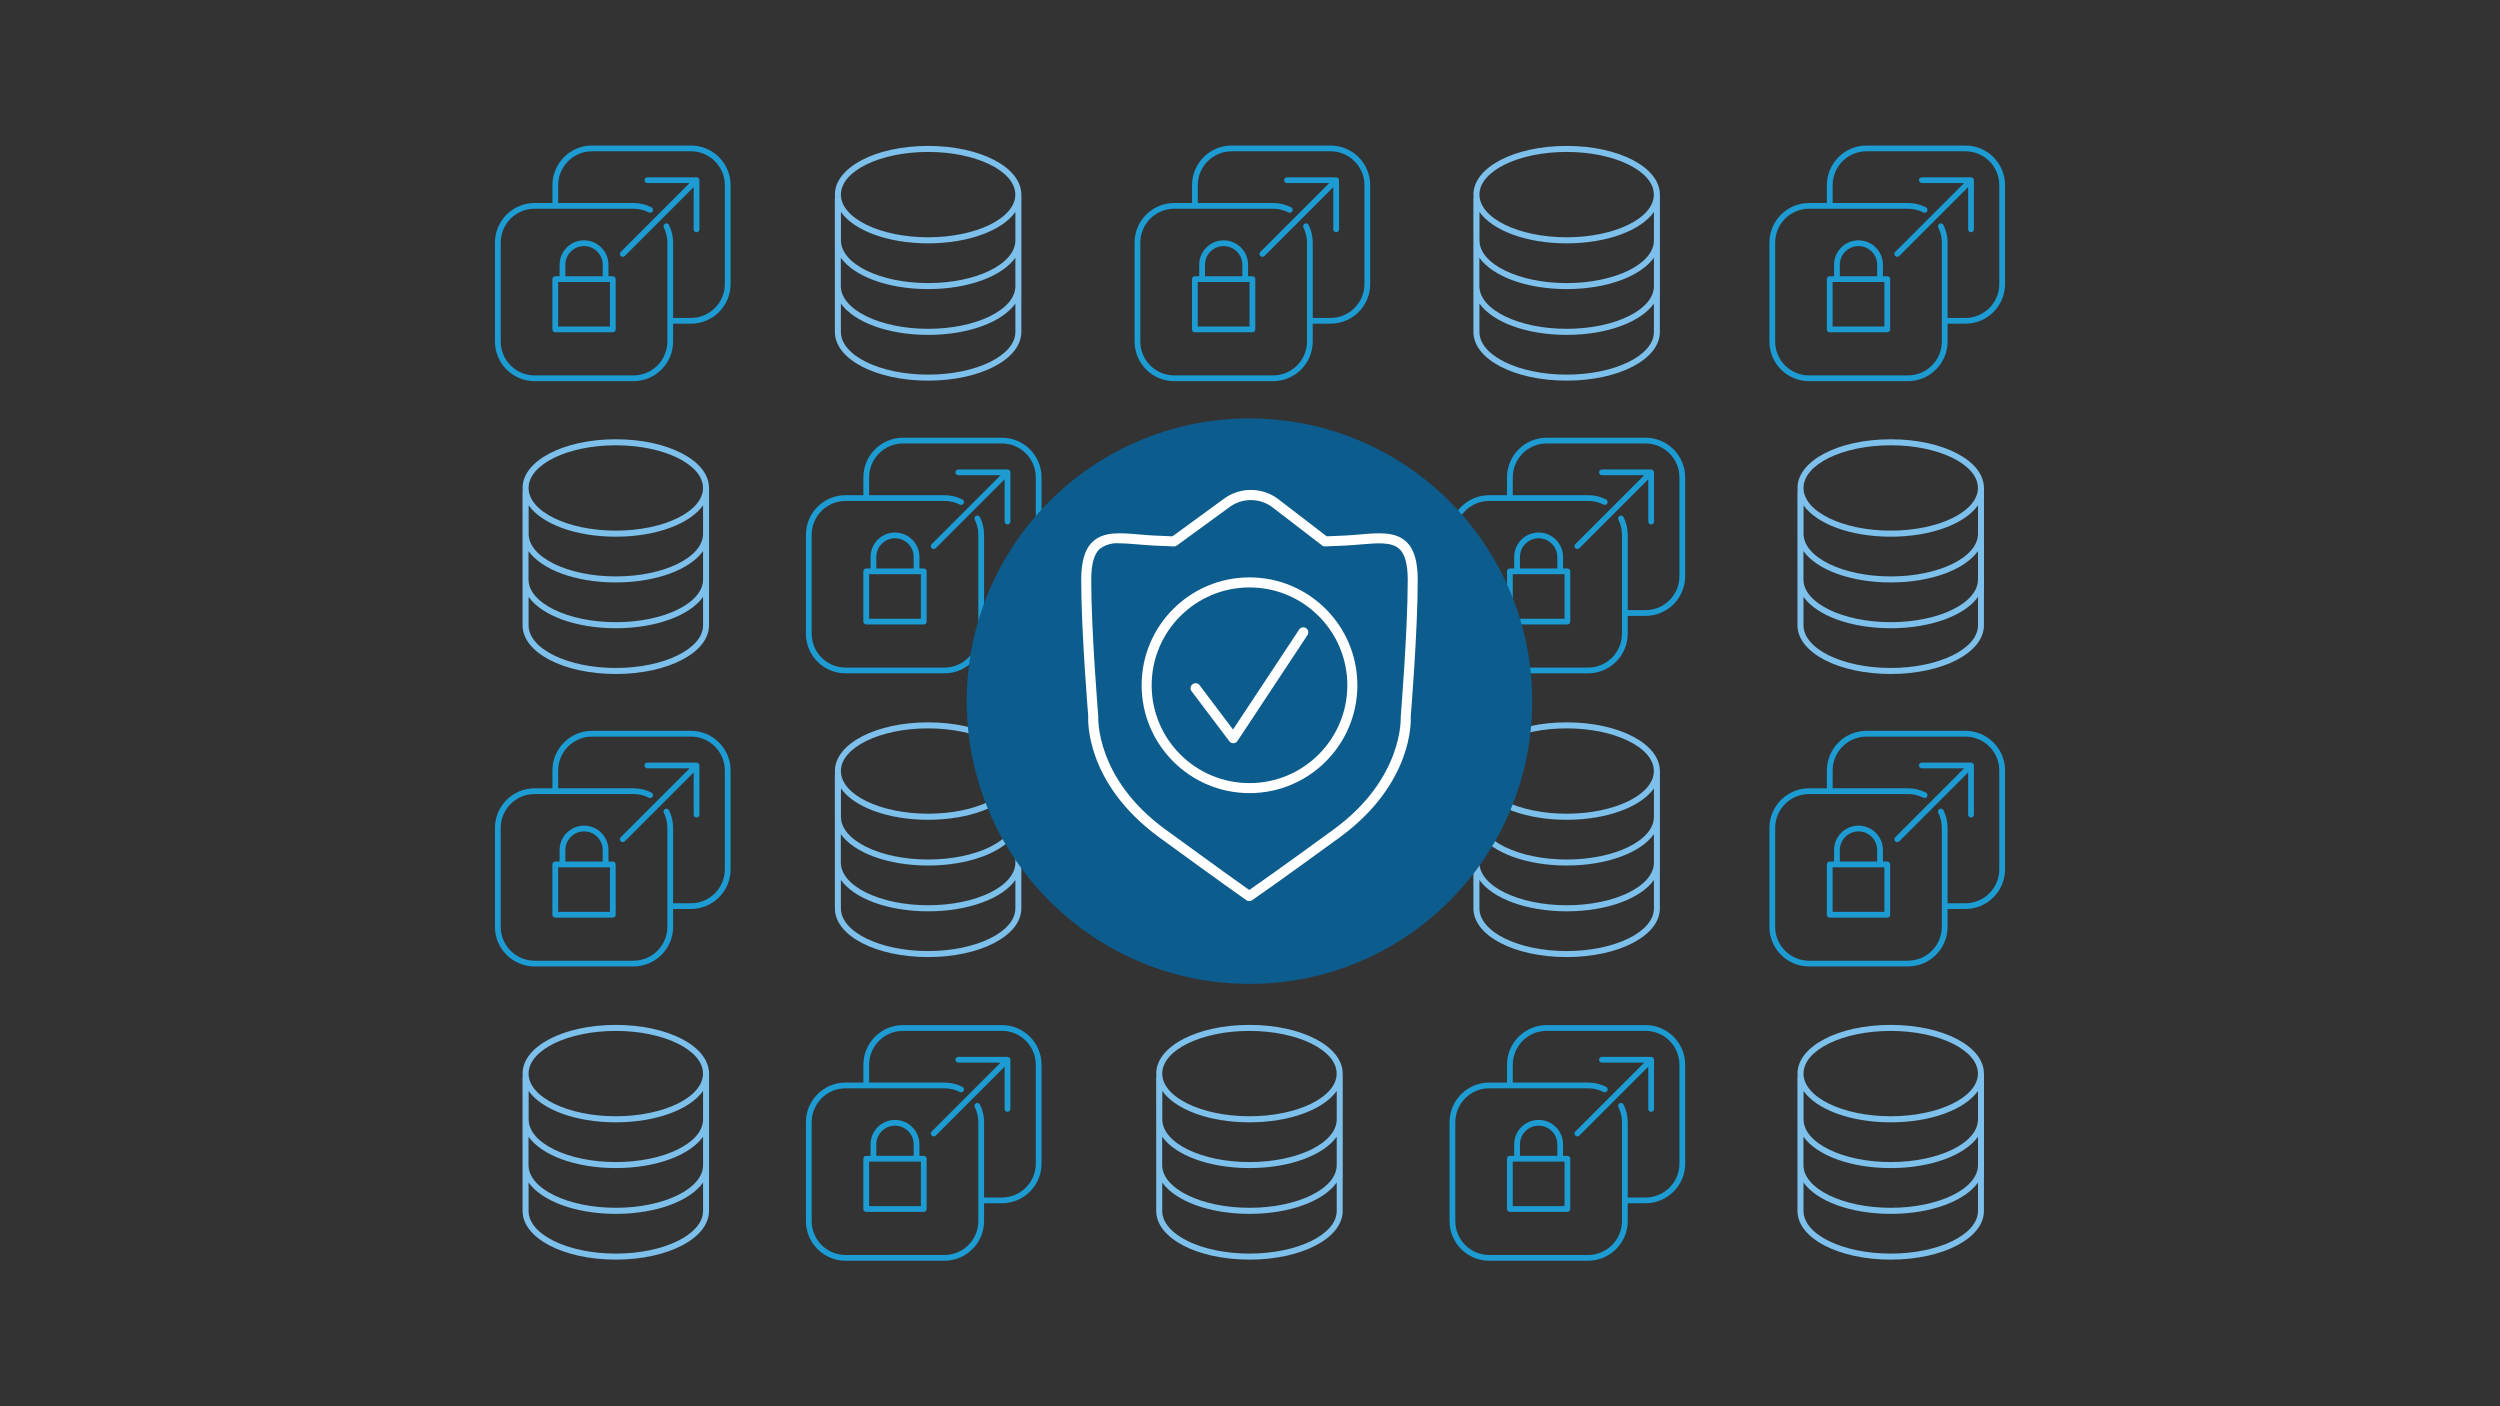 <?xml version="1.0" encoding="UTF-8"?><svg id="Isolation_Mode" xmlns="http://www.w3.org/2000/svg" viewBox="0 0 1200 675"><rect x="0" y="0" width="1200" height="675" fill="#333333" stroke="none"/><defs><style>.cls-1{fill:#0c5c8d;}.cls-2{fill:#7cc0eb;}.cls-3{fill:#1d9cd3;}.cls-4{fill:#fff;}</style></defs><g id="security-apps-arrow-lock"><path class="cls-3" d="M789.88,210.103h-47.501c-10.49.015-18.991,8.515-19.006,19.006v8.579h-8.576c-10.492.014-18.995,8.516-19.008,19.008v47.495c.014,10.492,8.516,18.995,19.008,19.008h47.495c10.492-.014,18.995-8.516,19.008-19.008v-8.576h8.579c10.49-.015,18.991-8.515,19.006-19.006v-47.5c-.015-10.49-8.515-18.991-19.006-19.006ZM806.128,276.609c-.015,8.967-7.28,16.232-16.247,16.247h-8.579v-36.161c.009-2.941-.672-5.844-1.989-8.474-.346-.678-1.177-.947-1.856-.601-.671.343-.943,1.161-.61,1.837,1.123,2.247,1.704,4.726,1.696,7.238v47.495c-.014,8.969-7.281,16.236-16.25,16.25h-47.495c-8.969-.014-16.236-7.281-16.25-16.25v-47.495c.014-8.969,7.281-16.236,16.25-16.25h47.495c2.562-.008,5.089.596,7.371,1.763.679.345,1.509.073,1.854-.606.344-.678.075-1.506-.602-1.852-2.669-1.364-5.625-2.072-8.623-2.063h-36.161v-8.579c.015-8.967,7.28-16.232,16.247-16.247h47.501c8.967.015,16.232,7.28,16.247,16.247v47.501Z"/><path class="cls-3" d="M793.083,225.462c-.167-.071-.346-.107-.527-.108h-23.621c-.762,0-1.379.618-1.379,1.379s.618,1.379,1.379,1.379h20.291l-33.079,33.079c-.529.548-.514,1.421.034,1.95.534.516,1.382.516,1.916,0l33.079-33.079v20.294c0,.762.618,1.379,1.379,1.379s1.379-.618,1.379-1.379v-23.623c-.001-.181-.038-.36-.108-.527-.14-.337-.408-.605-.745-.745Z"/><path class="cls-3" d="M752.354,272.855h-2.088v-5.517c0-6.475-5.249-11.723-11.723-11.723s-11.723,5.249-11.723,11.723h0v5.517h-2.088c-.762,0-1.379.618-1.379,1.379v24.139c0,.762.618,1.379,1.379,1.379h27.623c.762,0,1.379-.618,1.379-1.379v-24.139c0-.762-.618-1.379-1.379-1.379ZM729.583,267.338c0-4.951,4.014-8.965,8.965-8.965s8.965,4.014,8.965,8.965v5.517h-17.93v-5.517ZM750.975,296.994h-24.859v-21.381h24.859v21.381Z"/></g><g id="security-apps-arrow-lock-2"><path class="cls-3" d="M480.934,210.103h-47.501c-10.49.015-18.991,8.515-19.006,19.006v8.579h-8.576c-10.492.014-18.995,8.516-19.008,19.008v47.495c.014,10.492,8.516,18.995,19.008,19.008h47.495c10.492-.014,18.995-8.516,19.008-19.008v-8.576h8.579c10.49-.015,18.991-8.515,19.006-19.006v-47.5c-.015-10.49-8.515-18.991-19.006-19.006ZM497.181,276.609c-.015,8.967-7.28,16.232-16.247,16.247h-8.579v-36.161c.009-2.941-.672-5.844-1.989-8.474-.346-.678-1.177-.947-1.856-.601-.671.343-.943,1.161-.61,1.837,1.123,2.247,1.704,4.726,1.696,7.238v47.495c-.014,8.969-7.281,16.236-16.25,16.25h-47.495c-8.969-.014-16.236-7.281-16.25-16.25v-47.495c.014-8.969,7.281-16.236,16.25-16.25h47.495c2.562-.008,5.089.596,7.371,1.763.679.345,1.509.073,1.854-.606.344-.678.075-1.506-.602-1.852-2.669-1.364-5.625-2.072-8.623-2.063h-36.161v-8.579c.015-8.967,7.28-16.232,16.247-16.247h47.501c8.967.015,16.232,7.28,16.247,16.247v47.501Z"/><path class="cls-3" d="M484.136,225.462c-.167-.071-.346-.107-.527-.108h-23.621c-.762,0-1.379.618-1.379,1.379s.618,1.379,1.379,1.379h20.291l-33.079,33.079c-.529.548-.514,1.421.034,1.95.534.516,1.382.516,1.916,0l33.079-33.079v20.294c0,.762.618,1.379,1.379,1.379s1.379-.618,1.379-1.379v-23.623c-.001-.181-.038-.36-.108-.527-.14-.337-.408-.605-.745-.745Z"/><path class="cls-3" d="M443.408,272.855h-2.088v-5.517c0-6.475-5.249-11.723-11.723-11.723s-11.723,5.249-11.723,11.723h0v5.517h-2.088c-.762,0-1.379.618-1.379,1.379v24.139c0,.762.618,1.379,1.379,1.379h27.623c.762,0,1.379-.618,1.379-1.379v-24.139c0-.762-.618-1.379-1.379-1.379ZM420.637,267.338c0-4.951,4.014-8.965,8.965-8.965s8.965,4.014,8.965,8.965v5.517h-17.93v-5.517ZM442.029,296.994h-24.859v-21.381h24.859v21.381Z"/></g><g id="security-apps-arrow-lock-3"><path class="cls-3" d="M789.88,492.049h-47.501c-10.49.015-18.991,8.515-19.006,19.006v8.579h-8.576c-10.492.014-18.995,8.516-19.008,19.008v47.495c.014,10.492,8.516,18.995,19.008,19.008h47.495c10.492-.014,18.995-8.516,19.008-19.008v-8.576h8.579c10.49-.015,18.991-8.515,19.006-19.006v-47.5c-.015-10.49-8.515-18.991-19.006-19.006ZM806.128,558.555c-.015,8.967-7.28,16.232-16.247,16.247h-8.579v-36.161c.009-2.941-.672-5.844-1.989-8.474-.346-.678-1.177-.947-1.856-.601-.671.343-.943,1.161-.61,1.837,1.123,2.247,1.704,4.726,1.696,7.238v47.495c-.014,8.969-7.281,16.236-16.25,16.25h-47.495c-8.969-.014-16.236-7.281-16.25-16.25v-47.495c.014-8.969,7.281-16.236,16.25-16.25h47.495c2.562-.008,5.089.596,7.371,1.763.679.345,1.509.073,1.854-.606.344-.678.075-1.506-.602-1.852-2.669-1.364-5.625-2.072-8.623-2.063h-36.161v-8.579c.015-8.967,7.28-16.232,16.247-16.247h47.501c8.967.015,16.232,7.28,16.247,16.247v47.501Z"/><path class="cls-3" d="M793.083,507.408c-.167-.071-.346-.107-.527-.108h-23.621c-.762,0-1.379.618-1.379,1.379s.618,1.379,1.379,1.379h20.291l-33.079,33.079c-.529.548-.514,1.421.034,1.95.534.516,1.382.516,1.916,0l33.079-33.079v20.294c0,.762.618,1.379,1.379,1.379s1.379-.618,1.379-1.379v-23.623c-.001-.181-.038-.36-.108-.527-.14-.337-.408-.605-.745-.745Z"/><path class="cls-3" d="M752.354,554.801h-2.088v-5.517c0-6.475-5.249-11.723-11.723-11.723s-11.723,5.249-11.723,11.723h0v5.517h-2.088c-.762,0-1.379.618-1.379,1.379v24.139c0,.762.618,1.379,1.379,1.379h27.623c.762,0,1.379-.618,1.379-1.379v-24.139c0-.762-.618-1.379-1.379-1.379ZM729.583,549.284c0-4.951,4.014-8.965,8.965-8.965s8.965,4.014,8.965,8.965v5.517h-17.93v-5.517ZM750.975,578.94h-24.859v-21.381h24.859v21.381Z"/></g><g id="security-apps-arrow-lock-4"><path class="cls-3" d="M480.934,492.049h-47.501c-10.49.015-18.991,8.515-19.006,19.006v8.579h-8.576c-10.492.014-18.995,8.516-19.008,19.008v47.495c.014,10.492,8.516,18.995,19.008,19.008h47.495c10.492-.014,18.995-8.516,19.008-19.008v-8.576h8.579c10.49-.015,18.991-8.515,19.006-19.006v-47.5c-.015-10.49-8.515-18.991-19.006-19.006ZM497.181,558.555c-.015,8.967-7.28,16.232-16.247,16.247h-8.579v-36.161c.009-2.941-.672-5.844-1.989-8.474-.346-.678-1.177-.947-1.856-.601-.671.343-.943,1.161-.61,1.837,1.123,2.247,1.704,4.726,1.696,7.238v47.495c-.014,8.969-7.281,16.236-16.25,16.25h-47.495c-8.969-.014-16.236-7.281-16.25-16.25v-47.495c.014-8.969,7.281-16.236,16.25-16.25h47.495c2.562-.008,5.089.596,7.371,1.763.679.345,1.509.073,1.854-.606.344-.678.075-1.506-.602-1.852-2.669-1.364-5.625-2.072-8.623-2.063h-36.161v-8.579c.015-8.967,7.28-16.232,16.247-16.247h47.501c8.967.015,16.232,7.28,16.247,16.247v47.501Z"/><path class="cls-3" d="M484.136,507.408c-.167-.071-.346-.107-.527-.108h-23.621c-.762,0-1.379.618-1.379,1.379s.618,1.379,1.379,1.379h20.291l-33.079,33.079c-.529.548-.514,1.421.034,1.95.534.516,1.382.516,1.916,0l33.079-33.079v20.294c0,.762.618,1.379,1.379,1.379s1.379-.618,1.379-1.379v-23.623c-.001-.181-.038-.36-.108-.527-.14-.337-.408-.605-.745-.745Z"/><path class="cls-3" d="M443.408,554.801h-2.088v-5.517c0-6.475-5.249-11.723-11.723-11.723s-11.723,5.249-11.723,11.723h0v5.517h-2.088c-.762,0-1.379.618-1.379,1.379v24.139c0,.762.618,1.379,1.379,1.379h27.623c.762,0,1.379-.618,1.379-1.379v-24.139c0-.762-.618-1.379-1.379-1.379ZM420.637,549.284c0-4.951,4.014-8.965,8.965-8.965s8.965,4.014,8.965,8.965v5.517h-17.93v-5.517ZM442.029,578.94h-24.859v-21.381h24.859v21.381Z"/></g><g id="security-apps-arrow-lock-5"><path class="cls-3" d="M331.672,350.799h-47.501c-10.49.015-18.991,8.515-19.006,19.006v8.579h-8.576c-10.492.014-18.995,8.516-19.008,19.008v47.495c.014,10.492,8.516,18.995,19.008,19.008h47.495c10.492-.014,18.995-8.516,19.008-19.008v-8.576h8.579c10.49-.015,18.991-8.515,19.006-19.006v-47.5c-.015-10.49-8.515-18.991-19.006-19.006ZM347.919,417.305c-.015,8.967-7.28,16.232-16.247,16.247h-8.579v-36.161c.009-2.941-.672-5.844-1.989-8.474-.346-.678-1.177-.947-1.856-.601-.671.343-.943,1.161-.61,1.837,1.123,2.247,1.704,4.726,1.696,7.238v47.495c-.014,8.969-7.281,16.236-16.25,16.25h-47.495c-8.969-.014-16.236-7.281-16.25-16.25v-47.495c.014-8.969,7.281-16.236,16.25-16.25h47.495c2.562-.008,5.089.596,7.371,1.763.679.345,1.509.073,1.854-.606.344-.678.075-1.506-.602-1.852-2.669-1.364-5.625-2.072-8.623-2.063h-36.161v-8.579c.015-8.967,7.28-16.232,16.247-16.247h47.501c8.967.015,16.232,7.28,16.247,16.247v47.501Z"/><path class="cls-3" d="M334.874,366.158c-.167-.071-.346-.107-.527-.108h-23.621c-.762,0-1.379.618-1.379,1.379s.618,1.379,1.379,1.379h20.291l-33.079,33.079c-.529.548-.514,1.421.034,1.95.534.516,1.382.516,1.916,0l33.079-33.079v20.294c0,.762.618,1.379,1.379,1.379s1.379-.618,1.379-1.379v-23.623c-.001-.181-.038-.36-.108-.527-.14-.337-.408-.605-.745-.745Z"/><path class="cls-3" d="M294.146,413.55h-2.088v-5.517c0-6.475-5.249-11.723-11.723-11.723s-11.723,5.249-11.723,11.723h0v5.517h-2.088c-.762,0-1.379.618-1.379,1.379v24.139c0,.762.618,1.379,1.379,1.379h27.623c.762,0,1.379-.618,1.379-1.379v-24.139c0-.762-.618-1.379-1.379-1.379ZM271.375,408.034c0-4.951,4.014-8.965,8.965-8.965s8.965,4.014,8.965,8.965v5.517h-17.93v-5.517ZM292.766,437.69h-24.859v-21.381h24.859v21.381Z"/></g><g id="security-apps-arrow-lock-6"><path class="cls-3" d="M638.688,350.799h-47.501c-10.49.015-18.991,8.515-19.006,19.006v8.579h-8.576c-10.492.014-18.995,8.516-19.008,19.008v47.495c.014,10.492,8.516,18.995,19.008,19.008h47.495c10.492-.014,18.995-8.516,19.008-19.008v-8.576h8.579c10.49-.015,18.991-8.515,19.006-19.006v-47.5c-.015-10.49-8.515-18.991-19.006-19.006ZM654.935,417.305c-.015,8.967-7.28,16.232-16.247,16.247h-8.579v-36.161c.009-2.941-.672-5.844-1.989-8.474-.346-.678-1.177-.947-1.856-.601-.671.343-.943,1.161-.61,1.837,1.123,2.247,1.704,4.726,1.696,7.238v47.495c-.014,8.969-7.281,16.236-16.25,16.25h-47.495c-8.969-.014-16.236-7.281-16.25-16.25v-47.495c.014-8.969,7.281-16.236,16.25-16.25h47.495c2.562-.008,5.089.596,7.371,1.763.679.345,1.509.073,1.854-.606.344-.678.075-1.506-.602-1.852-2.669-1.364-5.625-2.072-8.623-2.063h-36.161v-8.579c.015-8.967,7.28-16.232,16.247-16.247h47.501c8.967.015,16.232,7.28,16.247,16.247v47.501Z"/><path class="cls-3" d="M641.891,366.158c-.167-.071-.346-.107-.527-.108h-23.621c-.762,0-1.379.618-1.379,1.379s.618,1.379,1.379,1.379h20.291l-33.079,33.079c-.529.548-.514,1.421.034,1.95.534.516,1.382.516,1.916,0l33.079-33.079v20.294c0,.762.618,1.379,1.379,1.379s1.379-.618,1.379-1.379v-23.623c-.001-.181-.038-.36-.108-.527-.14-.337-.408-.605-.745-.745Z"/><path class="cls-3" d="M601.162,413.55h-2.088v-5.517c0-6.475-5.249-11.723-11.723-11.723s-11.723,5.249-11.723,11.723h0v5.517h-2.088c-.762,0-1.379.618-1.379,1.379v24.139c0,.762.618,1.379,1.379,1.379h27.623c.762,0,1.379-.618,1.379-1.379v-24.139c0-.762-.618-1.379-1.379-1.379ZM578.391,408.034c0-4.951,4.014-8.965,8.965-8.965s8.965,4.014,8.965,8.965v5.517h-17.93v-5.517ZM599.783,437.69h-24.859v-21.381h24.859v21.381Z"/></g><g id="security-apps-arrow-lock-7"><path class="cls-3" d="M943.413,350.799h-47.501c-10.49.015-18.991,8.515-19.006,19.006v8.579h-8.576c-10.492.014-18.995,8.516-19.008,19.008v47.495c.014,10.492,8.516,18.995,19.008,19.008h47.495c10.492-.014,18.995-8.516,19.008-19.008v-8.576h8.579c10.49-.015,18.991-8.515,19.006-19.006v-47.5c-.015-10.49-8.515-18.991-19.006-19.006ZM959.661,417.305c-.015,8.967-7.28,16.232-16.247,16.247h-8.579v-36.161c.009-2.941-.672-5.844-1.989-8.474-.346-.678-1.177-.947-1.856-.601-.671.343-.943,1.161-.61,1.837,1.123,2.247,1.704,4.726,1.696,7.238v47.495c-.014,8.969-7.281,16.236-16.25,16.25h-47.495c-8.969-.014-16.236-7.281-16.25-16.25v-47.495c.014-8.969,7.281-16.236,16.25-16.25h47.495c2.562-.008,5.089.596,7.371,1.763.679.345,1.509.073,1.854-.606.344-.678.075-1.506-.602-1.852-2.669-1.364-5.625-2.072-8.623-2.063h-36.161v-8.579c.015-8.967,7.28-16.232,16.247-16.247h47.501c8.967.015,16.232,7.28,16.247,16.247v47.501Z"/><path class="cls-3" d="M946.616,366.158c-.167-.071-.346-.107-.527-.108h-23.621c-.762,0-1.379.618-1.379,1.379s.618,1.379,1.379,1.379h20.291l-33.079,33.079c-.529.548-.514,1.421.034,1.95.534.516,1.382.516,1.916,0l33.079-33.079v20.294c0,.762.618,1.379,1.379,1.379s1.379-.618,1.379-1.379v-23.623c-.001-.181-.038-.36-.108-.527-.14-.337-.408-.605-.745-.745Z"/><path class="cls-3" d="M905.887,413.55h-2.088v-5.517c0-6.475-5.249-11.723-11.723-11.723s-11.723,5.249-11.723,11.723h0v5.517h-2.088c-.762,0-1.379.618-1.379,1.379v24.139c0,.762.618,1.379,1.379,1.379h27.623c.762,0,1.379-.618,1.379-1.379v-24.139c0-.762-.618-1.379-1.379-1.379ZM883.116,408.034c0-4.951,4.014-8.965,8.965-8.965s8.965,4.014,8.965,8.965v5.517h-17.93v-5.517ZM904.508,437.69h-24.859v-21.381h24.859v21.381Z"/></g><g id="security-apps-arrow-lock-8"><path class="cls-3" d="M331.672,69.854h-47.501c-10.49.015-18.991,8.515-19.006,19.006v8.579h-8.576c-10.492.014-18.995,8.516-19.008,19.008v47.495c.014,10.492,8.516,18.995,19.008,19.008h47.495c10.492-.014,18.995-8.516,19.008-19.008v-8.576h8.579c10.49-.015,18.991-8.515,19.006-19.006v-47.5c-.015-10.49-8.515-18.991-19.006-19.006ZM347.919,136.361c-.015,8.967-7.28,16.232-16.247,16.247h-8.579v-36.161c.009-2.941-.672-5.844-1.989-8.474-.346-.678-1.177-.947-1.856-.601-.671.343-.943,1.161-.61,1.837,1.123,2.247,1.704,4.726,1.696,7.238v47.495c-.014,8.969-7.281,16.236-16.25,16.25h-47.495c-8.969-.014-16.236-7.281-16.25-16.25v-47.495c.014-8.969,7.281-16.236,16.25-16.25h47.495c2.562-.008,5.089.596,7.371,1.763.679.345,1.509.073,1.854-.606.344-.678.075-1.506-.602-1.852-2.669-1.364-5.625-2.072-8.623-2.063h-36.161v-8.579c.015-8.967,7.28-16.232,16.247-16.247h47.501c8.967.015,16.232,7.28,16.247,16.247v47.501Z"/><path class="cls-3" d="M334.874,85.213c-.167-.071-.346-.107-.527-.108h-23.621c-.762,0-1.379.618-1.379,1.379s.618,1.379,1.379,1.379h20.291l-33.079,33.079c-.529.548-.514,1.421.034,1.95.534.516,1.382.516,1.916,0l33.079-33.079v20.294c0,.762.618,1.379,1.379,1.379s1.379-.618,1.379-1.379v-23.623c-.001-.181-.038-.36-.108-.527-.14-.337-.408-.605-.745-.745Z"/><path class="cls-3" d="M294.146,132.606h-2.088v-5.517c0-6.475-5.249-11.723-11.723-11.723s-11.723,5.249-11.723,11.723h0v5.517h-2.088c-.762,0-1.379.618-1.379,1.379v24.139c0,.762.618,1.379,1.379,1.379h27.623c.762,0,1.379-.618,1.379-1.379v-24.139c0-.762-.618-1.379-1.379-1.379ZM271.375,127.089c0-4.951,4.014-8.965,8.965-8.965s8.965,4.014,8.965,8.965v5.517h-17.93v-5.517ZM292.766,156.746h-24.859v-21.381h24.859v21.381Z"/></g><g id="security-apps-arrow-lock-9"><path class="cls-3" d="M638.688,69.854h-47.501c-10.49.015-18.991,8.515-19.006,19.006v8.579h-8.576c-10.492.014-18.995,8.516-19.008,19.008v47.495c.014,10.492,8.516,18.995,19.008,19.008h47.495c10.492-.014,18.995-8.516,19.008-19.008v-8.576h8.579c10.49-.015,18.991-8.515,19.006-19.006v-47.5c-.015-10.49-8.515-18.991-19.006-19.006ZM654.935,136.361c-.015,8.967-7.28,16.232-16.247,16.247h-8.579v-36.161c.009-2.941-.672-5.844-1.989-8.474-.346-.678-1.177-.947-1.856-.601-.671.343-.943,1.161-.61,1.837,1.123,2.247,1.704,4.726,1.696,7.238v47.495c-.014,8.969-7.281,16.236-16.25,16.25h-47.495c-8.969-.014-16.236-7.281-16.25-16.25v-47.495c.014-8.969,7.281-16.236,16.25-16.25h47.495c2.562-.008,5.089.596,7.371,1.763.679.345,1.509.073,1.854-.606.344-.678.075-1.506-.602-1.852-2.669-1.364-5.625-2.072-8.623-2.063h-36.161v-8.579c.015-8.967,7.28-16.232,16.247-16.247h47.501c8.967.015,16.232,7.28,16.247,16.247v47.501Z"/><path class="cls-3" d="M641.891,85.213c-.167-.071-.346-.107-.527-.108h-23.621c-.762,0-1.379.618-1.379,1.379s.618,1.379,1.379,1.379h20.291l-33.079,33.079c-.529.548-.514,1.421.034,1.95.534.516,1.382.516,1.916,0l33.079-33.079v20.294c0,.762.618,1.379,1.379,1.379s1.379-.618,1.379-1.379v-23.623c-.001-.181-.038-.36-.108-.527-.14-.337-.408-.605-.745-.745Z"/><path class="cls-3" d="M601.162,132.606h-2.088v-5.517c0-6.475-5.249-11.723-11.723-11.723s-11.723,5.249-11.723,11.723h0v5.517h-2.088c-.762,0-1.379.618-1.379,1.379v24.139c0,.762.618,1.379,1.379,1.379h27.623c.762,0,1.379-.618,1.379-1.379v-24.139c0-.762-.618-1.379-1.379-1.379ZM578.391,127.089c0-4.951,4.014-8.965,8.965-8.965s8.965,4.014,8.965,8.965v5.517h-17.93v-5.517ZM599.783,156.746h-24.859v-21.381h24.859v21.381Z"/></g><g id="security-apps-arrow-lock-10"><path class="cls-3" d="M943.413,69.854h-47.501c-10.49.015-18.991,8.515-19.006,19.006v8.579h-8.576c-10.492.014-18.995,8.516-19.008,19.008v47.495c.014,10.492,8.516,18.995,19.008,19.008h47.495c10.492-.014,18.995-8.516,19.008-19.008v-8.576h8.579c10.49-.015,18.991-8.515,19.006-19.006v-47.5c-.015-10.49-8.515-18.991-19.006-19.006ZM959.661,136.361c-.015,8.967-7.28,16.232-16.247,16.247h-8.579v-36.161c.009-2.941-.672-5.844-1.989-8.474-.346-.678-1.177-.947-1.856-.601-.671.343-.943,1.161-.61,1.837,1.123,2.247,1.704,4.726,1.696,7.238v47.495c-.014,8.969-7.281,16.236-16.25,16.25h-47.495c-8.969-.014-16.236-7.281-16.25-16.25v-47.495c.014-8.969,7.281-16.236,16.25-16.25h47.495c2.562-.008,5.089.596,7.371,1.763.679.345,1.509.073,1.854-.606.344-.678.075-1.506-.602-1.852-2.669-1.364-5.625-2.072-8.623-2.063h-36.161v-8.579c.015-8.967,7.28-16.232,16.247-16.247h47.501c8.967.015,16.232,7.28,16.247,16.247v47.501Z"/><path class="cls-3" d="M946.616,85.213c-.167-.071-.346-.107-.527-.108h-23.621c-.762,0-1.379.618-1.379,1.379s.618,1.379,1.379,1.379h20.291l-33.079,33.079c-.529.548-.514,1.421.034,1.95.534.516,1.382.516,1.916,0l33.079-33.079v20.294c0,.762.618,1.379,1.379,1.379s1.379-.618,1.379-1.379v-23.623c-.001-.181-.038-.36-.108-.527-.14-.337-.408-.605-.745-.745Z"/><path class="cls-3" d="M905.887,132.606h-2.088v-5.517c0-6.475-5.249-11.723-11.723-11.723s-11.723,5.249-11.723,11.723h0v5.517h-2.088c-.762,0-1.379.618-1.379,1.379v24.139c0,.762.618,1.379,1.379,1.379h27.623c.762,0,1.379-.618,1.379-1.379v-24.139c0-.762-.618-1.379-1.379-1.379ZM883.116,127.089c0-4.951,4.014-8.965,8.965-8.965s8.965,4.014,8.965,8.965v5.517h-17.93v-5.517ZM904.508,156.746h-24.859v-21.381h24.859v21.381Z"/></g><g id="hw-database"><g id="Isolation_Mode-2"><path class="cls-2" d="M554.986,581.244c0,13.116,19.673,23.371,44.749,23.371s44.749-10.284,44.749-23.371v-15.831h.029v-2.109h0v-21.204h0v-2.109h0v-24.7h-.029c-.029-13.087-19.673-23.342-44.749-23.342s-44.749,10.284-44.749,23.371c0,.462.087.896.116,1.358h-.144l.029,64.566ZM599.734,601.726c-23.082,0-41.86-9.187-41.86-20.482v-13.636c6.298,8.869,22.447,15.051,41.889,15.051s35.562-6.182,41.86-15.022v13.636c-.029,11.267-18.807,20.453-41.889,20.453ZM557.846,559.26v-13.636c6.298,8.869,22.447,15.051,41.889,15.051s35.562-6.182,41.889-15.051v13.636h0c0,11.296-18.778,20.482-41.86,20.482s-41.889-9.187-41.918-20.482h0ZM599.734,494.838c23.082,0,41.86,9.187,41.86,20.482s-18.778,20.482-41.86,20.482-41.86-9.187-41.86-20.482,18.778-20.482,41.86-20.482ZM599.734,538.72c19.442,0,35.591-6.182,41.889-15.051v13.636h0c0,11.296-18.778,20.482-41.86,20.482s-41.86-9.187-41.86-20.482h0v-13.636c6.24,8.869,22.389,15.051,41.831,15.051Z"/></g></g><g id="hw-database-2"><g id="Isolation_Mode-3"><path class="cls-2" d="M250.831,300.142c0,13.116,19.673,23.371,44.749,23.371s44.749-10.284,44.749-23.371v-15.831h.029v-2.109h0v-21.204h0v-2.109h0v-24.7h-.029c-.029-13.087-19.673-23.342-44.749-23.342s-44.749,10.284-44.749,23.371c0,.462.087.896.116,1.358h-.144l.029,64.566ZM295.58,320.625c-23.082,0-41.86-9.187-41.86-20.482v-13.636c6.298,8.869,22.447,15.051,41.889,15.051s35.562-6.182,41.86-15.022v13.636c-.029,11.267-18.807,20.453-41.889,20.453ZM253.691,278.158v-13.636c6.298,8.869,22.447,15.051,41.889,15.051s35.562-6.182,41.889-15.051v13.636h0c0,11.296-18.778,20.482-41.86,20.482s-41.889-9.187-41.918-20.482h0ZM295.58,213.736c23.082,0,41.86,9.187,41.86,20.482s-18.778,20.482-41.86,20.482-41.86-9.187-41.86-20.482,18.778-20.482,41.86-20.482ZM295.58,257.618c19.442,0,35.591-6.182,41.889-15.051v13.636h0c0,11.296-18.778,20.482-41.86,20.482s-41.86-9.187-41.86-20.482h0v-13.636c6.24,8.869,22.389,15.051,41.831,15.051Z"/></g></g><g id="hw-database-3"><g id="Isolation_Mode-4"><path class="cls-2" d="M400.742,436.023c0,13.116,19.673,23.371,44.749,23.371s44.749-10.284,44.749-23.371v-15.831h.029v-2.109h0v-21.204h0v-2.109h0v-24.7h-.029c-.029-13.087-19.673-23.342-44.749-23.342s-44.749,10.284-44.749,23.371c0,.462.087.896.116,1.358h-.144l.029,64.566ZM445.491,456.505c-23.082,0-41.86-9.187-41.86-20.482v-13.636c6.298,8.869,22.447,15.051,41.889,15.051s35.562-6.182,41.86-15.022v13.636c-.029,11.267-18.807,20.453-41.889,20.453ZM403.602,414.039v-13.636c6.298,8.869,22.447,15.051,41.889,15.051s35.562-6.182,41.889-15.051v13.636h0c0,11.296-18.778,20.482-41.86,20.482s-41.889-9.187-41.918-20.482h0ZM445.491,349.617c23.082,0,41.86,9.187,41.86,20.482s-18.778,20.482-41.86,20.482-41.86-9.187-41.86-20.482,18.778-20.482,41.86-20.482ZM445.491,393.499c19.442,0,35.591-6.182,41.889-15.051v13.636h0c0,11.296-18.778,20.482-41.86,20.482s-41.86-9.187-41.86-20.482h0v-13.636c6.24,8.869,22.389,15.051,41.831,15.051Z"/></g></g><g id="hw-database-4"><g id="Isolation_Mode-5"><path class="cls-2" d="M707.241,436.023c0,13.116,19.673,23.371,44.749,23.371s44.749-10.284,44.749-23.371v-15.831h.029v-2.109h0v-21.204h0v-2.109h0v-24.7h-.029c-.029-13.087-19.673-23.342-44.749-23.342s-44.749,10.284-44.749,23.371c0,.462.087.896.116,1.358h-.144l.029,64.566ZM751.99,456.505c-23.082,0-41.86-9.187-41.86-20.482v-13.636c6.298,8.869,22.447,15.051,41.889,15.051s35.562-6.182,41.86-15.022v13.636c-.029,11.267-18.807,20.453-41.889,20.453ZM710.101,414.039v-13.636c6.298,8.869,22.447,15.051,41.889,15.051s35.562-6.182,41.889-15.051v13.636h0c0,11.296-18.778,20.482-41.86,20.482s-41.889-9.187-41.918-20.482h0ZM751.99,349.617c23.082,0,41.86,9.187,41.86,20.482s-18.778,20.482-41.86,20.482-41.86-9.187-41.86-20.482,18.778-20.482,41.86-20.482ZM751.99,393.499c19.442,0,35.591-6.182,41.889-15.051v13.636h0c0,11.296-18.778,20.482-41.86,20.482s-41.86-9.187-41.86-20.482h0v-13.636c6.24,8.869,22.389,15.051,41.831,15.051Z"/></g></g><path class="cls-1" d="M599.745,472.27c74.955,0,135.717-60.763,135.717-135.717s-60.763-135.717-135.717-135.717-135.717,60.763-135.717,135.717,60.763,135.717,135.717,135.717Z"/><path class="cls-4" d="M556.505,401.989c29.933,21.852,41.644,30.04,41.754,30.116.824.57,1.914.57,2.739,0,.116-.082,12.067-8.269,42.01-30.13,35.844-26.165,34.222-56.906,34.13-57.845.034-.404,3.369-40.941,3.369-65.758,0-9.073-1.786-14.921-5.613-18.458-5.246-4.813-13.111-4.163-22.218-3.369-2.301.197-4.697.399-7.167.519-2.917.139-5.805.275-8.692.37l-22.459-17.246c-7.907-6.544-19.3-6.712-27.396-.404l-24.187,17.655c-2.92-.11-5.853-.237-8.799-.385-2.469-.12-4.867-.322-7.167-.519-9.116-.77-16.976-1.444-22.218,3.394-3.827,3.524-5.612,9.386-5.612,18.458,0,24.817,3.369,65.354,3.369,65.401-.086,1.295-1.689,32.037,34.156,58.201ZM527.852,263.474c2.77-2.068,6.216-3.021,9.655-2.671,2.652,0,5.641.255,8.9.53,2.349.197,4.813.404,7.33.53,3.244.164,6.476.301,9.694.414.542.031,1.077-.131,1.511-.458l24.86-18.145c6.394-4.976,15.387-4.838,21.625.332l22.858,17.563c.469.483,1.123.741,1.795.708,3.209-.116,6.44-.253,9.694-.414,2.527-.126,4.981-.332,7.33-.53,8.312-.698,14.863-1.251,18.555,2.142,2.734,2.507,4.058,7.383,4.058,14.921,0,24.62-3.341,64.978-3.369,65.714,0,.294,1.444,29.481-32.171,54-24.225,17.689-36.633,26.396-40.518,29.096-3.85-2.715-16.11-11.426-40.306-29.096-33.601-24.528-32.2-53.716-32.186-54.365-.034-.404-3.369-40.739-3.369-65.359-.005-7.528,1.319-12.384,4.052-14.911h.002Z"/><path class="cls-4" d="M590.072,355.796c.454.606,1.167.963,1.925.963h.057c.778-.027,1.496-.429,1.925-1.078l33.611-50.847c.73-1.111.421-2.603-.688-3.333-.561-.368-1.249-.486-1.901-.325-.635.155-1.179.566-1.502,1.135l-31.647,47.872-16.043-21.289c-.798-1.063-2.307-1.277-3.369-.479-1.061.797-1.276,2.304-.481,3.366l18.111,24.013Z"/><path class="cls-4" d="M599.757,380.7c28.595,0,51.776-23.181,51.776-51.776s-23.181-51.776-51.776-51.776-51.776,23.181-51.776,51.776v.005c.032,28.581,23.195,51.742,51.776,51.771h0ZM599.757,281.966c25.936,0,46.962,21.026,46.962,46.962s-21.026,46.962-46.962,46.962-46.962-21.026-46.962-46.962c.029-25.925,21.038-46.934,46.962-46.962Z"/><g id="hw-database-5"><g id="Isolation_Mode-6"><path class="cls-2" d="M400.742,159.336c0,13.116,19.673,23.371,44.749,23.371s44.749-10.284,44.749-23.371v-15.831h.029v-2.109h0v-21.204h0v-2.109h0v-24.7h-.029c-.029-13.087-19.673-23.342-44.749-23.342s-44.749,10.284-44.749,23.371c0,.462.087.896.116,1.358h-.144l.029,64.566ZM445.491,179.818c-23.082,0-41.86-9.187-41.86-20.482v-13.636c6.298,8.869,22.447,15.051,41.889,15.051s35.562-6.182,41.86-15.022v13.636c-.029,11.267-18.807,20.453-41.889,20.453ZM403.602,137.351v-13.636c6.298,8.869,22.447,15.051,41.889,15.051s35.562-6.182,41.889-15.051v13.636h0c0,11.296-18.778,20.482-41.86,20.482s-41.889-9.187-41.918-20.482h0ZM445.491,72.929c23.082,0,41.86,9.187,41.86,20.482s-18.778,20.482-41.86,20.482-41.86-9.187-41.86-20.482,18.778-20.482,41.86-20.482ZM445.491,116.811c19.442,0,35.591-6.182,41.889-15.051v13.636h0c0,11.296-18.778,20.482-41.86,20.482s-41.86-9.187-41.86-20.482h0v-13.636c6.24,8.869,22.389,15.051,41.831,15.051Z"/></g></g><g id="hw-database-6"><g id="Isolation_Mode-7"><path class="cls-2" d="M707.241,159.336c0,13.116,19.673,23.371,44.749,23.371s44.749-10.284,44.749-23.371v-15.831h.029v-2.109h0v-21.204h0v-2.109h0v-24.7h-.029c-.029-13.087-19.673-23.342-44.749-23.342s-44.749,10.284-44.749,23.371c0,.462.087.896.116,1.358h-.144l.029,64.566ZM751.99,179.818c-23.082,0-41.86-9.187-41.86-20.482v-13.636c6.298,8.869,22.447,15.051,41.889,15.051s35.562-6.182,41.86-15.022v13.636c-.029,11.267-18.807,20.453-41.889,20.453ZM710.101,137.351v-13.636c6.298,8.869,22.447,15.051,41.889,15.051s35.562-6.182,41.889-15.051v13.636h0c0,11.296-18.778,20.482-41.86,20.482s-41.889-9.187-41.918-20.482h0ZM751.99,72.929c23.082,0,41.86,9.187,41.86,20.482s-18.778,20.482-41.86,20.482-41.86-9.187-41.86-20.482,18.778-20.482,41.86-20.482ZM751.99,116.811c19.442,0,35.591-6.182,41.889-15.051v13.636h0c0,11.296-18.778,20.482-41.86,20.482s-41.86-9.187-41.86-20.482h0v-13.636c6.24,8.869,22.389,15.051,41.831,15.051Z"/></g></g><g id="hw-database-7"><g id="Isolation_Mode-8"><path class="cls-2" d="M862.794,300.142c0,13.116,19.673,23.371,44.749,23.371s44.749-10.284,44.749-23.371v-15.831h.029v-2.109h0v-21.204h0v-2.109h0v-24.7h-.029c-.029-13.087-19.673-23.342-44.749-23.342s-44.749,10.284-44.749,23.371c0,.462.087.896.116,1.358h-.144l.029,64.566ZM907.543,320.625c-23.082,0-41.86-9.187-41.86-20.482v-13.636c6.298,8.869,22.447,15.051,41.889,15.051s35.562-6.182,41.86-15.022v13.636c-.029,11.267-18.807,20.453-41.889,20.453ZM865.654,278.158v-13.636c6.298,8.869,22.447,15.051,41.889,15.051s35.562-6.182,41.889-15.051v13.636h0c0,11.296-18.778,20.482-41.86,20.482s-41.889-9.187-41.918-20.482h0ZM907.543,213.736c23.082,0,41.86,9.187,41.86,20.482s-18.778,20.482-41.86,20.482-41.86-9.187-41.86-20.482,18.778-20.482,41.86-20.482ZM907.543,257.618c19.442,0,35.591-6.182,41.889-15.051v13.636h0c0,11.296-18.778,20.482-41.86,20.482s-41.86-9.187-41.86-20.482h0v-13.636c6.24,8.869,22.389,15.051,41.831,15.051Z"/></g></g><g id="hw-database-8"><g id="Isolation_Mode-9"><path class="cls-2" d="M250.831,581.244c0,13.116,19.673,23.371,44.749,23.371s44.749-10.284,44.749-23.371v-15.831h.029v-2.109h0v-21.204h0v-2.109h0v-24.7h-.029c-.029-13.087-19.673-23.342-44.749-23.342s-44.749,10.284-44.749,23.371c0,.462.087.896.116,1.358h-.144l.029,64.566ZM295.58,601.726c-23.082,0-41.86-9.187-41.86-20.482v-13.636c6.298,8.869,22.447,15.051,41.889,15.051s35.562-6.182,41.86-15.022v13.636c-.029,11.267-18.807,20.453-41.889,20.453ZM253.691,559.26v-13.636c6.298,8.869,22.447,15.051,41.889,15.051s35.562-6.182,41.889-15.051v13.636h0c0,11.296-18.778,20.482-41.86,20.482s-41.889-9.187-41.918-20.482h0ZM295.58,494.838c23.082,0,41.86,9.187,41.86,20.482s-18.778,20.482-41.86,20.482-41.86-9.187-41.86-20.482,18.778-20.482,41.86-20.482ZM295.58,538.72c19.442,0,35.591-6.182,41.889-15.051v13.636h0c0,11.296-18.778,20.482-41.86,20.482s-41.86-9.187-41.86-20.482h0v-13.636c6.24,8.869,22.389,15.051,41.831,15.051Z"/></g></g><g id="hw-database-9"><g id="Isolation_Mode-10"><path class="cls-2" d="M862.794,581.244c0,13.116,19.673,23.371,44.749,23.371s44.749-10.284,44.749-23.371v-15.831h.029v-2.109h0v-21.204h0v-2.109h0v-24.7h-.029c-.029-13.087-19.673-23.342-44.749-23.342s-44.749,10.284-44.749,23.371c0,.462.087.896.116,1.358h-.144l.029,64.566ZM907.543,601.726c-23.082,0-41.86-9.187-41.86-20.482v-13.636c6.298,8.869,22.447,15.051,41.889,15.051s35.562-6.182,41.86-15.022v13.636c-.029,11.267-18.807,20.453-41.889,20.453ZM865.654,559.26v-13.636c6.298,8.869,22.447,15.051,41.889,15.051s35.562-6.182,41.889-15.051v13.636h0c0,11.296-18.778,20.482-41.86,20.482s-41.889-9.187-41.918-20.482h0ZM907.543,494.838c23.082,0,41.86,9.187,41.86,20.482s-18.778,20.482-41.86,20.482-41.86-9.187-41.86-20.482,18.778-20.482,41.86-20.482ZM907.543,538.72c19.442,0,35.591-6.182,41.889-15.051v13.636h0c0,11.296-18.778,20.482-41.86,20.482s-41.86-9.187-41.86-20.482h0v-13.636c6.24,8.869,22.389,15.051,41.831,15.051Z"/></g></g></svg>